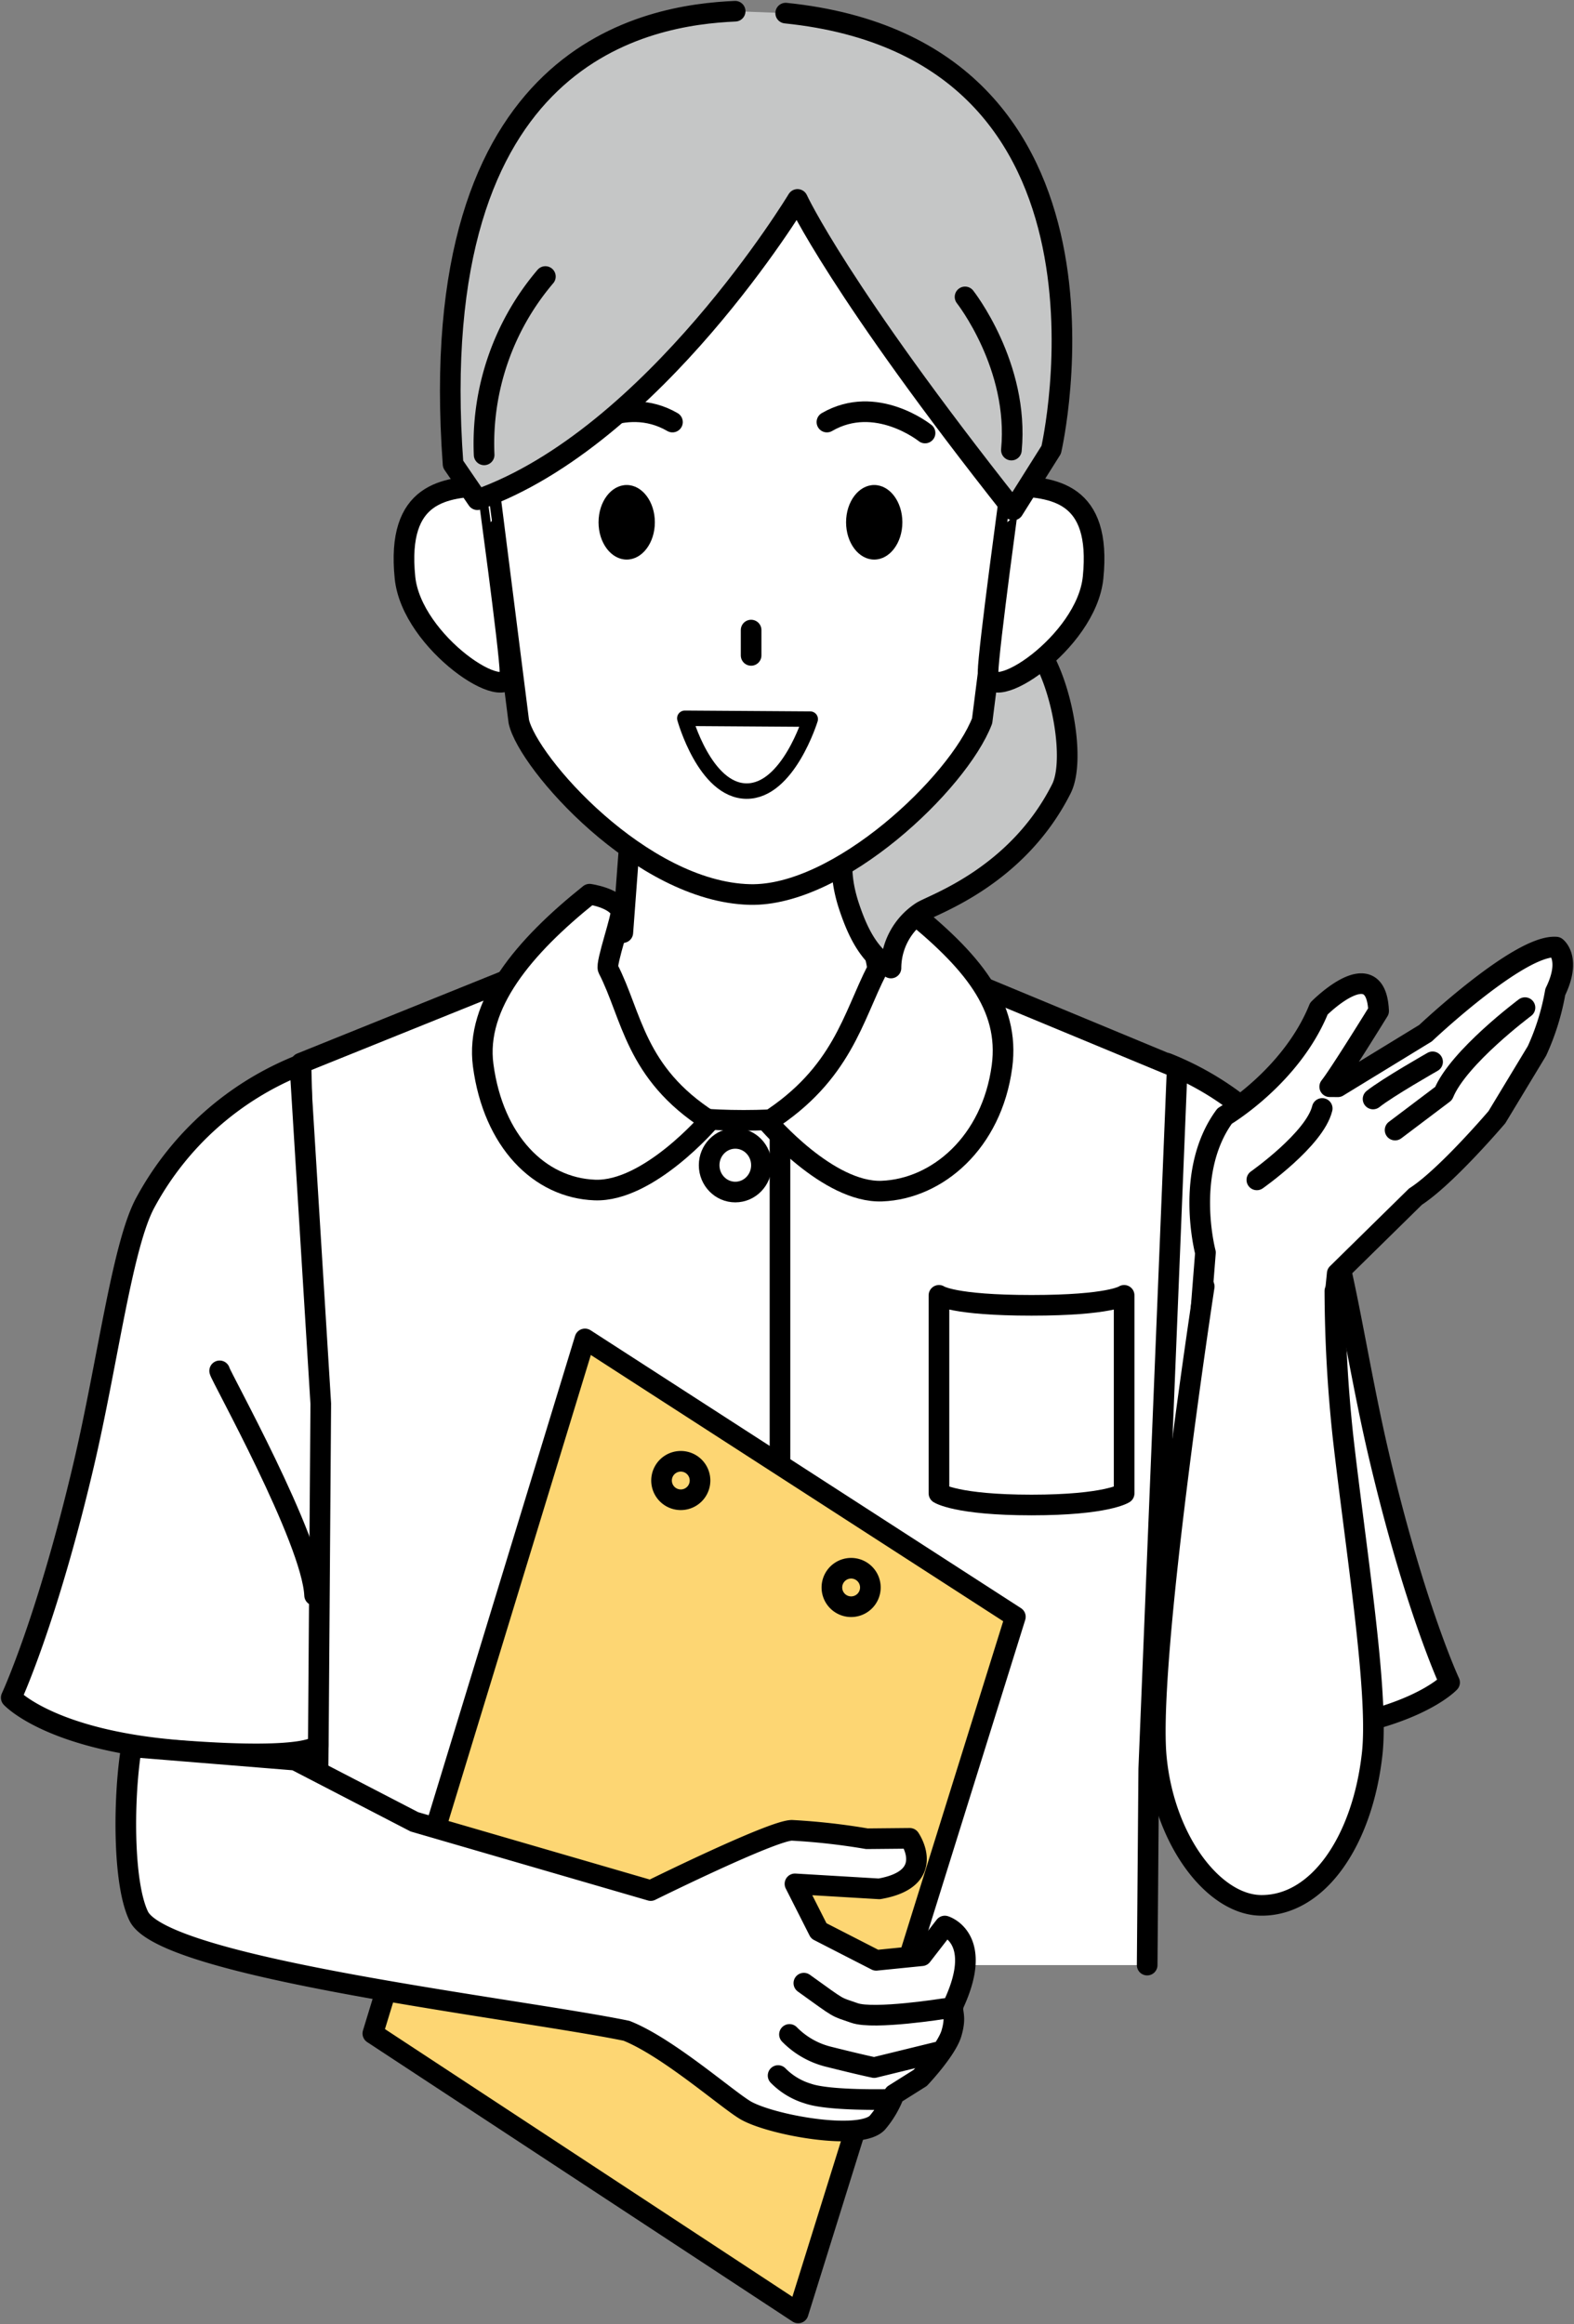 <svg id="image_nurse" xmlns="http://www.w3.org/2000/svg" xmlns:xlink="http://www.w3.org/1999/xlink" width="200" height="295.3" viewBox="0 0 200 295.3">
  <rect x="0" y="0" width="200" height="295.3" fill="#808080" stroke="none"/>
  <defs>
    <clipPath id="clip-path">
      <rect id="長方形_411" data-name="長方形 411" width="200" height="295.3" fill="none"/>
    </clipPath>
  </defs>
  <g id="グループ_620" data-name="グループ 620" clip-path="url(#clip-path)">
    <path id="パス_52201" data-name="パス 52201" d="M136.4,124.064l-2.6,42.124.307,42.379s.46,1.994,16.87.767S172.3,202.74,172.3,202.74s-4.471-9.578-9.049-29.14c-2.964-12.663-4.787-27.335-7.68-32.518A37.663,37.663,0,0,0,136.4,124.064" transform="translate(11.892 11.027)" fill="#fff"/>
    <path id="パス_52202" data-name="パス 52202" d="M136.4,124.064l-2.6,42.124.307,42.379s.46,1.994,16.87.767S172.3,202.74,172.3,202.74s-4.471-9.578-9.049-29.14c-2.964-12.663-4.787-27.335-7.68-32.518A37.663,37.663,0,0,0,136.4,124.064Z" transform="translate(11.892 11.027)" fill="none" stroke="#000" stroke-linecap="round" stroke-linejoin="round" stroke-width="2.622"/>
    <path id="パス_52203" data-name="パス 52203" d="M146.314,158.994c0,.46-11.5,21.011-11.809,27.912" transform="translate(11.955 14.131)" fill="none" stroke="#000" stroke-linecap="round" stroke-linejoin="round" stroke-width="2.622"/>
    <path id="パス_52204" data-name="パス 52204" d="M140.734,149.332s-2.747-10.286,2.439-17.352c0,0,8.476-5.006,11.975-13.648,0,0,7.243-7.338,7.588.3,0,0-4.95,8.032-6.213,9.621l1.038.007,11.138-6.809s11.95-11.3,16.591-10.936c0,0,1.97,1.455-.106,5.7a30.6,30.6,0,0,1-2.326,7.487l-5.091,8.422s-6.431,7.566-10.344,10.093l-9.947,9.774-.808,8.083-16.744-.462Z" transform="translate(12.437 9.821)" fill="#fff"/>
    <path id="パス_52205" data-name="パス 52205" d="M140.734,149.332s-2.747-10.286,2.439-17.352c0,0,8.476-5.006,11.975-13.648,0,0,7.243-7.338,7.588.3,0,0-4.95,8.032-6.213,9.621l1.038.007,11.138-6.809s11.95-11.3,16.591-10.936c0,0,1.97,1.455-.106,5.7a30.6,30.6,0,0,1-2.326,7.487l-5.091,8.422s-6.431,7.566-10.344,10.093l-9.947,9.774-.808,8.083-16.744-.462Z" transform="translate(12.437 9.821)" fill="none" stroke="#000" stroke-linecap="round" stroke-linejoin="round" stroke-width="2.622"/>
    <path id="パス_52206" data-name="パス 52206" d="M167.79,123.9s-5.707,3.245-7.563,4.722" transform="translate(14.241 11.012)" fill="none" stroke="#000" stroke-linecap="round" stroke-linejoin="round" stroke-width="2.622"/>
    <path id="パス_52207" data-name="パス 52207" d="M146.665,138.417s7.363-5.173,8.306-9.075" transform="translate(13.036 11.496)" fill="none" stroke="#000" stroke-linecap="round" stroke-linejoin="round" stroke-width="2.622"/>
    <path id="パス_52208" data-name="パス 52208" d="M179.3,117.576s-8.479,6.323-10.34,10.906l-6.164,4.653" transform="translate(14.47 10.45)" fill="none" stroke="#000" stroke-linecap="round" stroke-linejoin="round" stroke-width="2.622"/>
    <path id="パス_52209" data-name="パス 52209" d="M157.631,150.692a178.808,178.808,0,0,0,1.038,18.549c1.645,14.477,4.562,32.457,3.705,40.237-1.214,11.021-6.845,19.367-14.162,19.267-5.954-.083-12.216-8.167-13.258-18.7-1.217-12.309,6.077-59.928,6.077-59.928" transform="translate(11.983 13.343)" fill="#fff"/>
    <path id="パス_52210" data-name="パス 52210" d="M157.631,150.692a178.808,178.808,0,0,0,1.038,18.549c1.645,14.477,4.562,32.457,3.705,40.237-1.214,11.021-6.845,19.367-14.162,19.267-5.954-.083-12.216-8.167-13.258-18.7-1.217-12.309,6.077-59.928,6.077-59.928" transform="translate(11.983 13.343)" fill="none" stroke="#000" stroke-linecap="round" stroke-linejoin="round" stroke-width="2.622"/>
    <path id="パス_52211" data-name="パス 52211" d="M142.644,240.489l.2-24.917,3.615-89.085L90.849,103.413,35.118,125.889l2.208,85.844-.3,28.756" transform="translate(3.121 9.191)" fill="#fff"/>
    <path id="パス_52212" data-name="パス 52212" d="M142.644,240.489l.2-24.917,3.615-89.085L90.849,103.413,35.118,125.889l2.208,85.844-.3,28.756" transform="translate(3.121 9.191)" fill="none" stroke="#000" stroke-linecap="round" stroke-linejoin="round" stroke-width="2.622"/>
    <line id="線_2" data-name="線 2" y2="104.724" transform="translate(99.109 144.441)" fill="none" stroke="#000" stroke-linecap="round" stroke-linejoin="round" stroke-width="2.622"/>
    <path id="パス_52213" data-name="パス 52213" d="M133.1,176.306s-2.21,1.48-11.765,1.48-11.765-1.48-11.765-1.48V151.147s1.738,1.269,11.765,1.269,11.765-1.269,11.765-1.269Z" transform="translate(9.738 13.434)" fill="#fff"/>
    <path id="パス_52214" data-name="パス 52214" d="M133.1,176.306s-2.21,1.48-11.765,1.48-11.765-1.48-11.765-1.48V151.147s1.738,1.269,11.765,1.269,11.765-1.269,11.765-1.269Z" transform="translate(9.738 13.434)" fill="none" stroke="#000" stroke-linecap="round" stroke-linejoin="round" stroke-width="2.622"/>
    <path id="パス_52215" data-name="パス 52215" d="M104.116,111.31l-2.472-31.834H76.337L73.953,111.43c-9.283,2.208-15.6,6.3-15.6,11.052,0,7.069,13.858,12.8,30.952,12.8s30.951-5.731,30.951-12.8c0-4.837-6.564-9-16.136-11.172" transform="translate(5.186 7.064)" fill="#fff"/>
    <path id="パス_52216" data-name="パス 52216" d="M104.116,111.31l-2.472-31.834H76.337L73.953,111.43c-9.283,2.208-15.6,6.3-15.6,11.052,0,7.069,13.858,12.8,30.952,12.8s30.951-5.731,30.951-12.8C120.252,117.646,113.688,113.486,104.116,111.31Z" transform="translate(5.186 7.064)" fill="none" stroke="#000" stroke-linecap="round" stroke-linejoin="round" stroke-width="2.622"/>
    <path id="パス_52217" data-name="パス 52217" d="M69.908,104.341s3.195.437,3.979,2.073c.261.547-1.965,6.736-1.617,7.413,3.056,5.942,3.384,13.219,12.883,19.294,0,0-7.743,9.068-14.577,8.806-7.037-.271-12.889-6.167-14.182-15.84-1.029-7.7,5.135-15.046,13.514-21.746" transform="translate(5.002 9.274)" fill="#fff"/>
    <path id="パス_52218" data-name="パス 52218" d="M69.908,104.341s3.195.437,3.979,2.073c.261.547-1.965,6.736-1.617,7.413,3.056,5.942,3.384,13.219,12.883,19.294,0,0-7.743,9.068-14.577,8.806-7.037-.271-12.889-6.167-14.182-15.84C55.365,118.389,61.529,111.041,69.908,104.341Z" transform="translate(5.002 9.274)" fill="none" stroke="#000" stroke-linecap="round" stroke-linejoin="round" stroke-width="2.622"/>
    <path id="パス_52219" data-name="パス 52219" d="M107.165,105.942s-4.52-1.141-5.3.5c-.262.547,1.964,6.737,1.616,7.414-3.055,5.942-4.425,13.218-13.922,19.294,0,0,7.708,9.068,14.542,8.806,7.037-.271,13.964-6.167,15.256-15.84,1.03-7.7-3.81-13.468-12.189-20.169" transform="translate(7.96 9.382)" fill="#fff"/>
    <path id="パス_52220" data-name="パス 52220" d="M107.165,105.942s-4.52-1.141-5.3.5c-.262.547,1.964,6.737,1.616,7.414-3.055,5.942-4.425,13.218-13.922,19.294,0,0,7.708,9.068,14.542,8.806,7.037-.271,13.964-6.167,15.256-15.84C120.384,118.413,115.544,112.643,107.165,105.942Z" transform="translate(7.96 9.382)" fill="none" stroke="#000" stroke-linecap="round" stroke-linejoin="round" stroke-width="2.622"/>
    <path id="パス_52221" data-name="パス 52221" d="M89.4,136.243a3.324,3.324,0,1,1-3.323-3.409,3.368,3.368,0,0,1,3.323,3.409" transform="translate(7.355 11.806)" fill="#fff"/>
    <ellipse id="楕円形_59" data-name="楕円形 59" cx="3.323" cy="3.409" rx="3.323" ry="3.409" transform="translate(90.107 144.64)" fill="none" stroke="#000" stroke-linecap="round" stroke-linejoin="round" stroke-width="2.622"/>
    <path id="パス_52222" data-name="パス 52222" d="M105.195,92.782c-1.882,1.975-9.577,5.413-5.992,16,1.028,3.038,2.461,6.129,5.273,7.67a8.579,8.579,0,0,1,3.917-7.164c1.484-.939,12.108-4.434,17.74-15.613,2.088-4.146-.532-16.6-4.574-19.42a3.66,3.66,0,0,0-5.791,3.085c-.074,1.631.735,3.575-10.573,15.442" transform="translate(8.734 6.54)" fill="#c5c6c6"/>
    <path id="パス_52223" data-name="パス 52223" d="M105.195,92.782c-1.882,1.975-9.577,5.413-5.992,16,1.028,3.038,2.461,6.129,5.273,7.67a8.579,8.579,0,0,1,3.917-7.164c1.484-.939,12.108-4.434,17.74-15.613,2.088-4.146-.532-16.6-4.574-19.42a3.66,3.66,0,0,0-5.791,3.085C115.694,78.97,116.5,80.914,105.195,92.782Z" transform="translate(8.734 6.54)" fill="none" stroke="#000" stroke-linecap="round" stroke-linejoin="round" stroke-width="2.622"/>
    <path id="パス_52224" data-name="パス 52224" d="M90.429,112.717C76.665,112.376,62.24,96,61.077,90.726L54.488,38.69c0-10.412,14.032-28.144,36.6-28.144s35.454,17.732,35.454,28.144l-6.59,51.966c-3.017,7.854-18.2,22.342-29.52,22.061" transform="translate(4.843 0.937)" fill="#fff"/>
    <path id="パス_52225" data-name="パス 52225" d="M90.429,112.717C76.665,112.376,62.24,96,61.077,90.726L54.488,38.69c0-10.412,14.032-28.144,36.6-28.144s35.454,17.732,35.454,28.144l-6.59,51.966C116.931,98.51,101.746,113,90.429,112.717Z" transform="translate(4.843 0.937)" fill="none" stroke="#000" stroke-linecap="round" stroke-linejoin="round" stroke-width="2.622"/>
    <path id="パス_52226" data-name="パス 52226" d="M108.965,50.746s-6.235-5.01-12.469-1.389" transform="translate(8.577 4.27)" fill="none" stroke="#000" stroke-linecap="round" stroke-linejoin="round" stroke-width="2.622"/>
    <path id="パス_52227" data-name="パス 52227" d="M67.02,50.746s6.234-5.01,12.469-1.389" transform="translate(5.957 4.27)" fill="none" stroke="#000" stroke-linecap="round" stroke-linejoin="round" stroke-width="2.622"/>
    <line id="線_3" data-name="線 3" y2="3.219" transform="translate(95.44 80.055)" fill="none" stroke="#000" stroke-linecap="round" stroke-linejoin="round" stroke-width="2.622"/>
    <path id="パス_52228" data-name="パス 52228" d="M98.731,61.331c0,2.615,1.6,4.737,3.577,4.737s3.576-2.121,3.576-4.737-1.6-4.737-3.576-4.737-3.577,2.121-3.577,4.737" transform="translate(8.775 5.03)"/>
    <path id="パス_52229" data-name="パス 52229" d="M69.845,61.331c0,2.615,1.6,4.737,3.577,4.737S77,63.946,77,61.331s-1.6-4.737-3.577-4.737-3.577,2.121-3.577,4.737" transform="translate(6.208 5.03)"/>
    <path id="パス_52230" data-name="パス 52230" d="M60.613,80.377c.038,4.5-12.5-3.75-13.343-12.019-1.11-10.909,5.062-11.5,10.445-11.675,0,0,2.876,20.971,2.9,23.694" transform="translate(4.19 5.038)" fill="#fff"/>
    <path id="パス_52231" data-name="パス 52231" d="M60.613,80.377c.038,4.5-12.5-3.75-13.343-12.019-1.11-10.909,5.062-11.5,10.445-11.675C57.714,56.683,60.59,77.654,60.613,80.377Z" transform="translate(4.19 5.038)" fill="none" stroke="#000" stroke-linecap="round" stroke-linejoin="round" stroke-width="2.622"/>
    <path id="パス_52232" data-name="パス 52232" d="M115.3,80.377c-.038,4.5,12.5-3.75,13.343-12.019,1.11-10.909-5.062-11.5-10.445-11.675,0,0-2.876,20.971-2.9,23.694" transform="translate(10.247 5.038)" fill="#fff"/>
    <path id="パス_52233" data-name="パス 52233" d="M115.3,80.377c-.038,4.5,12.5-3.75,13.343-12.019,1.11-10.909-5.062-11.5-10.445-11.675C118.195,56.683,115.319,77.654,115.3,80.377Z" transform="translate(10.247 5.038)" fill="none" stroke="#000" stroke-linecap="round" stroke-linejoin="round" stroke-width="2.622"/>
    <path id="パス_52234" data-name="パス 52234" d="M88.741,1.31C77.917,1.792,49.019,6.076,52.9,58.858l3.089,4.518c22.416-7.9,40.676-38.155,40.676-38.155s5.254,11.47,27.42,39.461l4.819-7.654S140.65,6.208,95.164,1.551" transform="translate(4.67 0.116)" fill="#c5c6c6"/>
    <path id="パス_52235" data-name="パス 52235" d="M88.741,1.31C77.917,1.792,49.019,6.076,52.9,58.858l3.089,4.518c22.416-7.9,40.676-38.155,40.676-38.155s5.254,11.47,27.42,39.461l4.819-7.654S140.65,6.208,95.164,1.551" transform="translate(4.67 0.116)" fill="none" stroke="#000" stroke-linecap="round" stroke-linejoin="round" stroke-width="2.622"/>
    <path id="パス_52236" data-name="パス 52236" d="M64.281,32.268A32.75,32.75,0,0,0,56.5,54.924" transform="translate(5.017 2.868)" fill="none" stroke="#000" stroke-linecap="round" stroke-linejoin="round" stroke-width="2.622"/>
    <path id="パス_52237" data-name="パス 52237" d="M112.614,34.644s6.908,8.763,5.89,19.464" transform="translate(10.009 3.079)" fill="none" stroke="#000" stroke-linecap="round" stroke-linejoin="round" stroke-width="2.622"/>
    <path id="パス_52238" data-name="パス 52238" d="M95.848,83.921l-15.934-.107s2.538,9.2,7.823,9.251,8.111-9.144,8.111-9.144" transform="translate(7.103 7.449)" fill="#fff"/>
    <path id="パス_52239" data-name="パス 52239" d="M95.848,83.921l-15.934-.107s2.538,9.2,7.823,9.251S95.848,83.921,95.848,83.921Z" transform="translate(7.103 7.449)" fill="none" stroke="#000" stroke-linecap="round" stroke-linejoin="round" stroke-width="1.966"/>
    <path id="パス_52240" data-name="パス 52240" d="M37.986,124.271l2.656,43.039-.313,43.3s-.47,2.037-17.237.784-21.781-6.738-21.781-6.738,4.568-9.786,9.246-29.772c3.027-12.938,4.89-27.929,7.845-33.225a38.48,38.48,0,0,1,19.584-17.387" transform="translate(0.117 11.045)" fill="#fff"/>
    <path id="パス_52241" data-name="パス 52241" d="M37.986,124.271l2.656,43.039-.313,43.3s-.47,2.037-17.237.784-21.781-6.738-21.781-6.738,4.568-9.786,9.246-29.772c3.027-12.938,4.89-27.929,7.845-33.225A38.48,38.48,0,0,1,37.986,124.271Z" transform="translate(0.117 11.045)" fill="none" stroke="#000" stroke-linecap="round" stroke-linejoin="round" stroke-width="2.622"/>
    <path id="パス_52242" data-name="パス 52242" d="M25.631,159.959c0,.47,11.752,21.467,12.065,28.519" transform="translate(2.278 14.217)" fill="none" stroke="#000" stroke-linecap="round" stroke-linejoin="round" stroke-width="2.622"/>
    <path id="パス_52243" data-name="パス 52243" d="M70.46,156.232,43.507,244.481l54.044,35.505,27.6-88.445Z" transform="translate(3.867 13.886)" fill="#fdd673"/>
    <path id="パス_52244" data-name="パス 52244" d="M70.46,156.232,43.507,244.481l54.044,35.505,27.6-88.445Z" transform="translate(3.867 13.886)" fill="none" stroke="#000" stroke-linecap="round" stroke-linejoin="round" stroke-width="2.622"/>
    <path id="パス_52245" data-name="パス 52245" d="M97.138,184.893a2.444,2.444,0,1,0,2.927-1.84,2.444,2.444,0,0,0-2.927,1.84" transform="translate(8.628 16.264)" fill="#fdd673"/>
    <path id="パス_52246" data-name="パス 52246" d="M97.138,184.893a2.444,2.444,0,1,0,2.927-1.84A2.444,2.444,0,0,0,97.138,184.893Z" transform="translate(8.628 16.264)" fill="none" stroke="#000" stroke-linecap="round" stroke-linejoin="round" stroke-width="2.622"/>
    <path id="パス_52247" data-name="パス 52247" d="M77.26,172.413a2.444,2.444,0,1,0,2.927-1.84,2.445,2.445,0,0,0-2.927,1.84" transform="translate(6.861 15.155)" fill="#fdd673"/>
    <path id="パス_52248" data-name="パス 52248" d="M77.26,172.413a2.444,2.444,0,1,0,2.927-1.84A2.445,2.445,0,0,0,77.26,172.413Z" transform="translate(6.861 15.155)" fill="none" stroke="#000" stroke-linecap="round" stroke-linejoin="round" stroke-width="2.622"/>
    <path id="パス_52249" data-name="パス 52249" d="M118.748,226.6l-2.925,3.773-5.792.583-7.3-3.742-3.024-5.973,10.71.636c7.442-1.288,3.874-6.42,3.874-6.42l-5.44.052a83.316,83.316,0,0,0-9.533-1.07c-2.463,0-17.94,7.653-17.94,7.653l-30.025-8.731-15.131-7.837-20.817-1.691c-1.026,6.072-1.157,17.245.916,21.506,3.227,6.633,48.074,11.705,61.974,14.568,5.116,2.023,12.4,8.4,14.993,10.021,3.053,1.906,14.715,4.05,16.9,1.646a12.246,12.246,0,0,0,2.11-3.585l3.319-2.088s3.35-3.537,3.978-5.686c.74-2.535-.2-2.637.388-3.935,3.713-8.209-1.233-9.68-1.233-9.68" transform="translate(1.305 18.116)" fill="#fff"/>
    <path id="パス_52250" data-name="パス 52250" d="M118.748,226.6l-2.925,3.773-5.792.583-7.3-3.742-3.024-5.973,10.71.636c7.442-1.288,3.874-6.42,3.874-6.42l-5.44.052a83.316,83.316,0,0,0-9.533-1.07c-2.463,0-17.94,7.653-17.94,7.653l-30.025-8.731-15.131-7.837-20.817-1.691c-1.026,6.072-1.157,17.245.916,21.506,3.227,6.633,48.074,11.705,61.974,14.568,5.116,2.023,12.4,8.4,14.993,10.021,3.053,1.906,14.715,4.05,16.9,1.646a12.246,12.246,0,0,0,2.11-3.585l3.319-2.088s3.35-3.537,3.978-5.686c.74-2.535-.2-2.637.388-3.935C123.694,228.069,118.748,226.6,118.748,226.6Z" transform="translate(1.305 18.116)" fill="none" stroke="#000" stroke-linecap="round" stroke-linejoin="round" stroke-width="2.622"/>
    <path id="パス_52251" data-name="パス 52251" d="M111.716,234.632s-9,1.438-11.489.563-1.6-.326-6.423-3.79" transform="translate(8.337 20.567)" fill="none" stroke="#000" stroke-linecap="round" stroke-linejoin="round" stroke-width="2.622"/>
    <path id="パス_52252" data-name="パス 52252" d="M110.866,239.647,102.89,241.6s-1.828-.378-5.7-1.352a10.457,10.457,0,0,1-5.064-2.858" transform="translate(8.188 21.099)" fill="none" stroke="#000" stroke-linecap="round" stroke-linejoin="round" stroke-width="2.622"/>
    <path id="パス_52253" data-name="パス 52253" d="M104.9,245.221s-7.62.2-10.311-.745a8.893,8.893,0,0,1-3.79-2.289" transform="translate(8.07 21.526)" fill="none" stroke="#000" stroke-linecap="round" stroke-linejoin="round" stroke-width="2.622"/>
  </g>
</svg>
